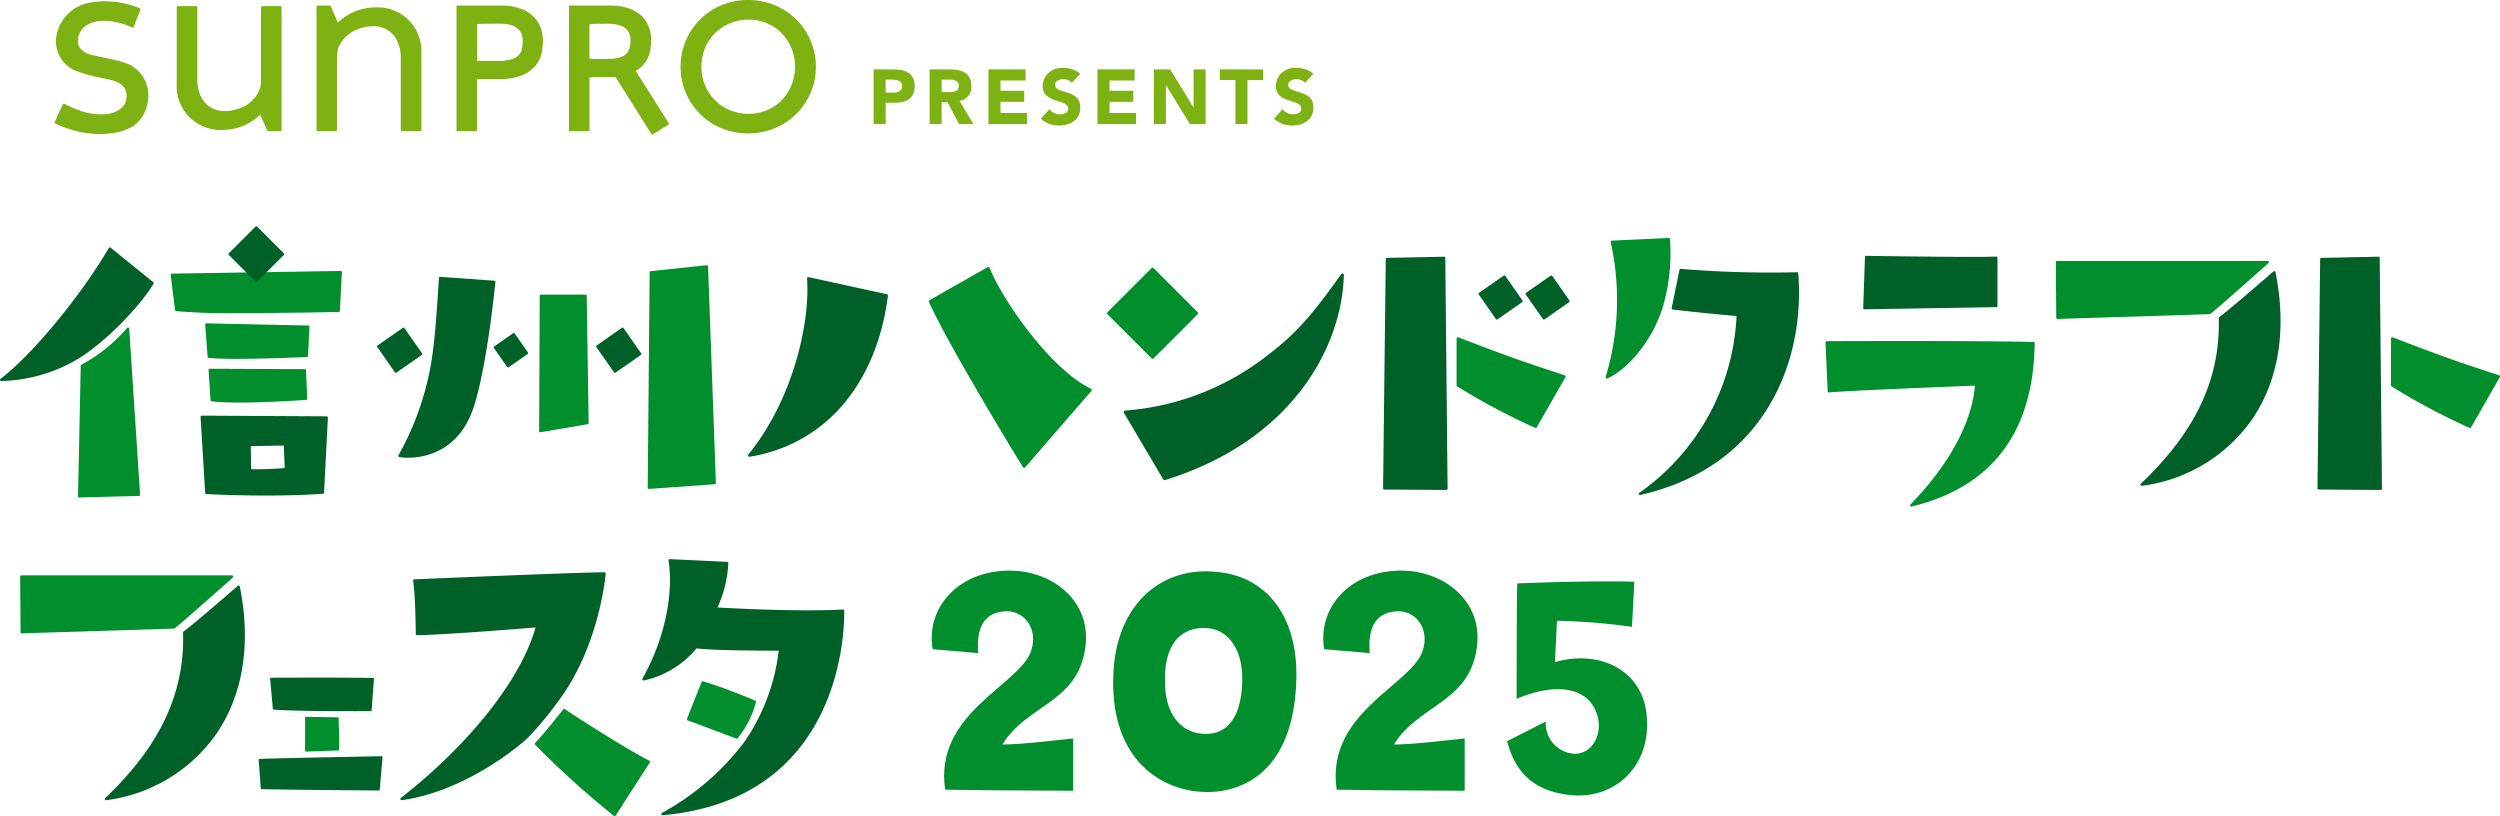 <svg id="グループ_173" data-name="グループ 173" xmlns="http://www.w3.org/2000/svg" xmlns:xlink="http://www.w3.org/1999/xlink" width="309.349" height="100.978" viewBox="0 0 309.349 100.978">
  <defs>
    <clipPath id="clip-path">
      <rect id="長方形_183" data-name="長方形 183" width="309.349" height="100.978" fill="none"/>
    </clipPath>
  </defs>
  <g id="グループ_172" data-name="グループ 172" clip-path="url(#clip-path)">
    <path id="パス_1377" data-name="パス 1377" d="M198.823,46.848a.154.154,0,0,1-.1-.037.137.137,0,0,1-.043-.147,33.039,33.039,0,0,0,.627-16.716.149.149,0,0,1,.029-.117.158.158,0,0,1,.106-.055l7.046-.329a.146.146,0,0,1,.151.131,23.466,23.466,0,0,1-.9,8.471c-1.385,4.4-4.567,7.813-6.863,8.786a.1.1,0,0,1-.047.013" fill="#008f2c"/>
    <path id="パス_1378" data-name="パス 1378" d="M202.932,61.251a.143.143,0,0,1-.138-.085.145.145,0,0,1,.046-.177,28.276,28.276,0,0,0,12.04-21.88c-.826-.075-5.215-.475-7.909-.813a.153.153,0,0,1-.1-.06.14.14,0,0,1-.022-.111l.969-4.74a.143.143,0,0,1,.135-.115h.02a135.647,135.647,0,0,0,14.394.417.143.143,0,0,1,.147.133c.855,10.409-3.755,23.838-19.555,27.429a.106.106,0,0,1-.026,0" fill="#006128"/>
    <path id="パス_1379" data-name="パス 1379" d="M236.507,62.689a.148.148,0,0,1-.131-.076.155.155,0,0,1,.024-.183c6.709-6.918,7.824-12.482,7.976-14.711-1.738.068-16.363.637-18.046.848a.062.062,0,0,1-.018,0,.16.16,0,0,1-.1-.036.155.155,0,0,1-.055-.11l-.269-6.045a.147.147,0,0,1,.043-.112.155.155,0,0,1,.107-.047s4.047-.022,9.246-.022c4.817,0,11.558.02,16.337.114a.156.156,0,0,1,.152.154c-.144,11-5.268,17.8-15.233,20.219a.134.134,0,0,1-.035.005" fill="#008f2c"/>
    <path id="パス_1380" data-name="パス 1380" d="M230.7,38.275a.152.152,0,0,1-.151-.156l.222-6.317a.151.151,0,0,1,.15-.147l0,0c.081,0,8.133.132,12.924.132h0c1.582,0,2.648-.014,3.17-.043h.008a.157.157,0,0,1,.1.042.159.159,0,0,1,.045.11v5.958a.15.15,0,0,1-.149.152Z" fill="#006128"/>
    <path id="パス_1381" data-name="パス 1381" d="M265.02,60.115a.159.159,0,0,1-.142-.086.157.157,0,0,1,.035-.181c6.779-6.443,9.841-12.956,9.636-20.491a.151.151,0,0,1,.069-.135c1-.668,6.64-5.587,6.7-5.636a.148.148,0,0,1,.1-.038.216.216,0,0,1,.051.007.162.162,0,0,1,.1.119c1.43,7.142.394,13.494-3,18.367a19.708,19.708,0,0,1-13.53,8.073h-.022" fill="#006128"/>
    <path id="パス_1382" data-name="パス 1382" d="M254.594,39.466a.148.148,0,0,1-.107-.043.143.143,0,0,1-.047-.11l-.052-6.867a.159.159,0,0,1,.155-.157H280.6a.159.159,0,0,1,.145.1.153.153,0,0,1-.042.17c-7.091,6.273-7.188,6.316-7.266,6.316l-18.846.59" fill="#008f2c"/>
    <path id="パス_1383" data-name="パス 1383" d="M91.218,91.418a.167.167,0,0,1-.1-.032c-.454-.155-1.434-.527-2.565-.955-1.223-.465-2.608-.992-3.449-1.283a.162.162,0,0,1-.094-.205l1.8-4.542a.157.157,0,0,1,.143-.1.222.222,0,0,1,.045.007c2.411.715,5.067,1.811,6.345,2.34l.106.042a.159.159,0,0,1,.091.187,11.723,11.723,0,0,1-2.323,4.542" fill="#008f2c"/>
    <path id="パス_1384" data-name="パス 1384" d="M81.988,100.887a.156.156,0,0,1-.076-.293,32.084,32.084,0,0,0,10.22-8.82,24.983,24.983,0,0,0,4.223-11.262h-.329c-1.881,0-8.058-.02-9.834-.286A11.671,11.671,0,0,1,79.665,84.2h-.031a.154.154,0,0,1-.135-.232c3.294-5.889,3.728-11.494,3.227-14.6a.152.152,0,0,1,.038-.129.155.155,0,0,1,.116-.053l7.09.335a.157.157,0,0,1,.153.156,14.8,14.8,0,0,1-1.342,5.493c1.142.067,6.422.351,11.268.351,1.622,0,3.05-.033,4.247-.1h.009a.152.152,0,0,1,.107.042.176.176,0,0,1,.052.113c.038,2.381-.262,23.317-22.46,25.3Z" fill="#006128"/>
    <path id="パス_1385" data-name="パス 1385" d="M49.7,99.018a.163.163,0,0,1-.148-.1.156.156,0,0,1,.051-.184c6.6-5.114,14.415-13.317,16.673-21.093-5.311.433-12.252.935-14.674.959h0a.168.168,0,0,1-.11-.045.163.163,0,0,1-.045-.111c0-.047-.029-4.66-.329-6.577a.16.16,0,0,1,.15-.181c.2-.008,20.089-.861,23.52-.872a.153.153,0,0,1,.116.049.172.172,0,0,1,.043.12c-.009.09-.748,9.086-5.989,15.946a42.591,42.591,0,0,1-3.513,4.235c-1.764,1.719-8.432,6.857-15.723,7.849a.079.079,0,0,1-.02,0" fill="#006128"/>
    <path id="パス_1386" data-name="パス 1386" d="M76.05,100.978a.164.164,0,0,1-.1-.033,109.364,109.364,0,0,1-9.736-8.8.159.159,0,0,1,0-.217c1.3-1.346,3.451-4.116,3.473-4.143a.163.163,0,0,1,.125-.061.176.176,0,0,1,.089.027c2.663,1.8,8.526,5.447,10.444,6.37a.166.166,0,0,1,.083.1.171.171,0,0,1-.019.128l-4.227,6.564a.162.162,0,0,1-.107.069.1.1,0,0,1-.026,0" fill="#008f2c"/>
    <path id="パス_1387" data-name="パス 1387" d="M44.129,88c-3.081,0-8.515-.027-10.269-.2a.109.109,0,0,1-.1-.1l-.33-3.716a.111.111,0,0,1,.11-.122s2.717-.014,5.78-.014c3.119,0,5.423.014,6.841.044a.109.109,0,0,1,.079.036.1.1,0,0,1,.029.083l-.283,3.887a.109.109,0,0,1-.109.1s-.693,0-1.75,0" fill="#006128"/>
    <path id="パス_1388" data-name="パス 1388" d="M37.858,93a.117.117,0,0,1-.076-.031.108.108,0,0,1-.033-.081V88.812a.108.108,0,0,1,.032-.081.115.115,0,0,1,.077-.033l3.939.061a.114.114,0,0,1,.11.113c-.006.491.009.846.024,1.255.024.6.051,1.274.031,2.621a.114.114,0,0,1-.108.111l-4,.143" fill="#008f2c"/>
    <path id="パス_1389" data-name="パス 1389" d="M46.877,97.818c-.126,0-12.675-.1-14.5-.172a.112.112,0,0,1-.107-.1l-.264-3.513a.11.11,0,0,1,.028-.083.112.112,0,0,1,.078-.038c2.159-.1,14.984-.335,15.114-.338h0a.119.119,0,0,1,.082.036.1.1,0,0,1,.028.086l-.349,4.022a.115.115,0,0,1-.113.1" fill="#006128"/>
    <path id="パス_1390" data-name="パス 1390" d="M92.728,56.52a.167.167,0,0,1-.143-.082.169.169,0,0,1,.015-.188c5.8-7.152,7.655-16.865,7.26-21.786a.175.175,0,0,1,.057-.138.171.171,0,0,1,.108-.04.15.15,0,0,1,.037.005l9.682,2.12a.164.164,0,0,1,.127.182c-1.4,10.963-7.794,18.412-17.116,19.925l-.027,0" fill="#006128"/>
    <path id="パス_1391" data-name="パス 1391" d="M126.707,57.89a.167.167,0,0,1-.128-.078c-.093-.152-9.345-15.235-11.625-20.459a.167.167,0,0,1,.068-.209l7.188-4.089a.163.163,0,0,1,.083-.021.149.149,0,0,1,.054.009.157.157,0,0,1,.1.093c1.827,4.448,7.767,12.689,12.554,14.971a.167.167,0,0,1,.092.116.172.172,0,0,1-.038.143l-8.21,9.468a.167.167,0,0,1-.124.056Z" fill="#008f2c"/>
    <path id="パス_1392" data-name="パス 1392" d="M286.921,60.576a.166.166,0,0,1-.114-.048.156.156,0,0,1-.044-.112l.332-28.353a.155.155,0,0,1,.153-.155l7.055-.143a.155.155,0,0,1,.109.044.165.165,0,0,1,.049.113l.284,28.545a.152.152,0,0,1-.046.112.161.161,0,0,1-.112.047Z" fill="#006128"/>
    <path id="パス_1393" data-name="パス 1393" d="M305.635,52.957a.126.126,0,0,1-.054-.01,81.927,81.927,0,0,1-9.653-5.136.158.158,0,0,1-.071-.132V41.893a.162.162,0,0,1,.067-.13.168.168,0,0,1,.089-.027.2.2,0,0,1,.059.009c6.289,2.411,7.875,2.961,13.168,4.694a.155.155,0,0,1,.087.228l-3.555,6.21a.155.155,0,0,1-.137.08" fill="#008f2c"/>
    <path id="パス_1394" data-name="パス 1394" d="M.142,47.142a.147.147,0,0,1-.135-.1.144.144,0,0,1,.051-.161c3.878-2.938,9.9-10.2,13.416-16.2a.143.143,0,0,1,.1-.068.23.23,0,0,1,.026,0,.142.142,0,0,1,.092.033l5.272,4.277a.147.147,0,0,1,.034.186c-1.3,2.242-5.979,7.6-10.318,9.844A19.508,19.508,0,0,1,.218,47.143Z" fill="#006128"/>
    <path id="パス_1395" data-name="パス 1395" d="M9.8,61.555a.145.145,0,0,1-.145-.147L9.99,45.263a.145.145,0,0,1,.077-.127,19.944,19.944,0,0,0,5.665-4.558.149.149,0,0,1,.113-.052.178.178,0,0,1,.044.006.146.146,0,0,1,.1.129l1.345,20.55a.146.146,0,0,1-.141.156L9.8,61.555" fill="#008f2c"/>
    <path id="パス_1396" data-name="パス 1396" d="M29.677,49.811a33.017,33.017,0,0,1-3.493-.145.145.145,0,0,1-.129-.136l-.246-3.746a.143.143,0,0,1,.146-.155l11.766.05a.146.146,0,0,1,.145.139l.149,3.513a.146.146,0,0,1-.134.152c-.045,0-4.467.328-8.2.328Z" fill="#008f2c"/>
    <path id="パス_1397" data-name="パス 1397" d="M29.992,38.74a78.58,78.58,0,0,1-8.211-.241.143.143,0,0,1-.123-.126l-.54-4.351a.148.148,0,0,1,.036-.114.145.145,0,0,1,.107-.05l20.907-.329a.158.158,0,0,1,.1.044.147.147,0,0,1,.04.109l-.252,4.787a.144.144,0,0,1-.142.137c-.064,0-6.363.134-11.927.134" fill="#008f2c"/>
    <path id="パス_1398" data-name="パス 1398" d="M29.418,44.406c-1.639,0-2.852-.043-3.6-.126a.144.144,0,0,1-.129-.134l-.3-3.98a.144.144,0,0,1,.144-.156l12.62.27a.156.156,0,0,1,.1.046.147.147,0,0,1,.038.1l-.178,3.615a.148.148,0,0,1-.139.138c-.048,0-4.827.222-8.562.222Z" fill="#008f2c"/>
    <path id="パス_1399" data-name="パス 1399" d="M32.694,61.316c-2.383,0-4.8-.061-7.169-.183A.145.145,0,0,1,25.388,61l-.569-9.416a.141.141,0,0,1,.039-.109.145.145,0,0,1,.106-.045l15.471.085a.143.143,0,0,1,.1.045.139.139,0,0,1,.04.106l-.478,9.3a.143.143,0,0,1-.134.137c-.028,0-2.866.217-7.274.217m-1.616-3.26c.208,0,.42.006.634.006,1.485,0,3.053-.111,3.52-.148l-.108-2.791-4.089.077Z" fill="#006128"/>
    <path id="パス_1400" data-name="パス 1400" d="M31.715,34.894a.141.141,0,0,1-.1-.043l-3.3-3.3a.145.145,0,0,1,0-.207l3.3-3.3a.145.145,0,0,1,.206,0l3.3,3.3a.149.149,0,0,1,.043.1.144.144,0,0,1-.043.1l-3.3,3.3a.147.147,0,0,1-.1.042" fill="#006128"/>
    <path id="パス_1401" data-name="パス 1401" d="M48.961,46.128a.135.135,0,0,1-.093-.061l-2.183-3.119a.145.145,0,0,1-.024-.108.148.148,0,0,1,.06-.094l3.119-2.18a.136.136,0,0,1,.082-.028.15.15,0,0,1,.121.063l2.181,3.118a.146.146,0,0,1-.036.2L49.069,46.1a.145.145,0,0,1-.082.026.11.11,0,0,1-.026,0" fill="#006128"/>
    <path id="パス_1402" data-name="パス 1402" d="M50.519,56.636a6.721,6.721,0,0,1-1.116-.081.143.143,0,0,1-.106-.086.15.15,0,0,1,.01-.137,35.289,35.289,0,0,0,4.285-13.1c.367-2.57.714-8.778.718-8.84a.145.145,0,0,1,.048-.1.147.147,0,0,1,.1-.036l6.706.479a.144.144,0,0,1,.1.049.146.146,0,0,1,.035.11c-.011.1-.977,10.123-2.637,15.342-1.839,5.776-6.305,6.4-8.142,6.4" fill="#006128"/>
    <path id="パス_1403" data-name="パス 1403" d="M80.292,60.5a.149.149,0,0,1-.1-.041.147.147,0,0,1-.046-.107l.242-26.661a.148.148,0,0,1,.133-.142l6.948-.729a.148.148,0,0,1,.145.141l.97,26.805a.146.146,0,0,1-.135.151l-8.157.583" fill="#008f2c"/>
    <path id="パス_1404" data-name="パス 1404" d="M66.858,53.49a.144.144,0,0,1-.145-.146L66.784,36.6a.146.146,0,0,1,.146-.143h5.523a.145.145,0,0,1,.146.142l.242,15.742a.143.143,0,0,1-.122.146l-5.837,1a.09.09,0,0,1-.024,0" fill="#008f2c"/>
    <path id="パス_1405" data-name="パス 1405" d="M62.872,45.462a.147.147,0,0,1-.12-.062l-1.633-2.332a.15.15,0,0,1-.025-.109.153.153,0,0,1,.06-.094l2.333-1.632a.149.149,0,0,1,.2.035L65.325,43.6a.151.151,0,0,1,.023.108.161.161,0,0,1-.059.094l-2.334,1.634a.162.162,0,0,1-.083.024" fill="#006128"/>
    <path id="パス_1406" data-name="パス 1406" d="M76.071,46.128a.144.144,0,0,1-.094-.061l-2.182-3.119a.145.145,0,0,1-.024-.108.149.149,0,0,1,.061-.094l3.117-2.18a.142.142,0,0,1,.085-.028.149.149,0,0,1,.119.063l2.182,3.118a.148.148,0,0,1-.037.2L76.18,46.1a.149.149,0,0,1-.084.026.105.105,0,0,1-.025,0" fill="#006128"/>
    <path id="パス_1407" data-name="パス 1407" d="M144.106,59.421a.175.175,0,0,1-.153-.087l-4.887-8.265a.172.172,0,0,1,.132-.263,32.547,32.547,0,0,0,16.668-6.1c3.713-2.772,5.67-4.523,10.1-10.795a.178.178,0,0,1,.145-.075.187.187,0,0,1,.056.009.174.174,0,0,1,.121.171c-.2,8.61-6.118,20.425-22.135,25.391a.218.218,0,0,1-.051.009" fill="#006128"/>
    <path id="パス_1408" data-name="パス 1408" d="M142.616,44.392a.177.177,0,0,1-.122-.052l-5.458-5.458a.177.177,0,0,1,0-.249l5.458-5.458a.174.174,0,0,1,.248,0l5.458,5.458a.174.174,0,0,1,0,.249l-5.457,5.458a.183.183,0,0,1-.126.052" fill="#008f2c"/>
    <path id="パス_1409" data-name="パス 1409" d="M171.3,60.576a.16.16,0,0,1-.112-.048.154.154,0,0,1-.046-.112l.332-28.353a.155.155,0,0,1,.153-.155l7.054-.143a.156.156,0,0,1,.111.044.164.164,0,0,1,.048.113l.285,28.545a.161.161,0,0,1-.159.159Z" fill="#006128"/>
    <path id="パス_1410" data-name="パス 1410" d="M190.018,52.957a.126.126,0,0,1-.054-.01,81.85,81.85,0,0,1-9.652-5.136.157.157,0,0,1-.073-.132V41.893a.156.156,0,0,1,.158-.157.184.184,0,0,1,.057.009c6.29,2.411,7.877,2.961,13.169,4.694a.156.156,0,0,1,.088.228l-3.555,6.21a.157.157,0,0,1-.138.08" fill="#008f2c"/>
    <path id="パス_1411" data-name="パス 1411" d="M185.2,39.539a.163.163,0,0,1-.1-.064l-2.116-3.027a.155.155,0,0,1,.039-.218l3.024-2.115a.154.154,0,0,1,.091-.029.083.083,0,0,1,.029,0,.144.144,0,0,1,.1.063l2.117,3.024a.156.156,0,0,1-.04.219l-3.025,2.117a.163.163,0,0,1-.089.029c-.008,0-.018,0-.028,0" fill="#006128"/>
    <path id="パス_1412" data-name="パス 1412" d="M191.021,39.539a.176.176,0,0,1-.1-.064L188.8,36.448a.156.156,0,0,1,.038-.218l3.025-2.115a.147.147,0,0,1,.09-.029.068.068,0,0,1,.028,0,.146.146,0,0,1,.1.063l2.116,3.024a.158.158,0,0,1-.038.219l-3.026,2.117a.167.167,0,0,1-.091.029c-.009,0-.019,0-.026,0" fill="#006128"/>
    <path id="パス_1413" data-name="パス 1413" d="M13.126,99.02a.159.159,0,0,1-.141-.087.156.156,0,0,1,.034-.181c6.78-6.443,9.843-12.955,9.636-20.491a.149.149,0,0,1,.069-.134c1-.669,6.64-5.588,6.7-5.637a.153.153,0,0,1,.1-.038.232.232,0,0,1,.051.007.16.16,0,0,1,.1.119c1.43,7.142.395,13.494-3,18.367a19.706,19.706,0,0,1-13.529,8.073l-.023,0" fill="#006128"/>
    <path id="パス_1414" data-name="パス 1414" d="M2.7,78.371a.155.155,0,0,1-.107-.043.142.142,0,0,1-.047-.11l-.051-6.867a.149.149,0,0,1,.046-.111.156.156,0,0,1,.109-.045H28.709a.157.157,0,0,1,.146.1.154.154,0,0,1-.042.169c-7.091,6.273-7.189,6.316-7.266,6.316Z" fill="#008f2c"/>
    <path id="パス_1415" data-name="パス 1415" d="M115.407,80.332c-.836-4.973,2.949-9.549,9.2-9.725,5.633-.132,10.518,3.829,9.682,9.549-.924,6.822-7.261,7.041-10.253,11.97,2.772-.044,4.8-.352,8.757-.748v6.469c-11.486-.044-8.669-.044-15.842-.132-1.408-9.55,9.285-12.938,10.649-17.206.924-2.773-.968-5.194-3.52-4.841-2.244.264-3.3,1.892-3.037,5.148Z" fill="#008f2c"/>
    <path id="パス_1416" data-name="パス 1416" d="M137.79,82.93c.527-8.362,6.116-12.938,12.894-12.146,5.72.527,9.945,5.105,9.725,13.29-.308,11.837-7.174,14.258-11.882,13.9-5.369-.395-11.4-4.488-10.737-15.049m6.381,1.98c.132,3.3,1.76,5.677,4.664,5.9,3.3.22,4.885-2.463,4.885-6.909,0-3.7-1.893-5.984-4.225-6.16-3.3-.308-5.633,1.936-5.324,7.173" fill="#008f2c"/>
    <path id="パス_1417" data-name="パス 1417" d="M163.854,80.332c-.836-4.973,2.949-9.549,9.2-9.725,5.633-.132,10.518,3.829,9.682,9.549-.924,6.822-7.261,7.041-10.253,11.97,2.772-.044,4.8-.352,8.757-.748v6.469c-11.486-.044-8.669-.044-15.842-.132-1.408-9.55,9.285-12.938,10.649-17.206.924-2.773-.968-5.194-3.52-4.841-2.244.264-3.3,1.892-3.037,5.148Z" fill="#008f2c"/>
    <path id="パス_1418" data-name="パス 1418" d="M108.1,8.59h2.512c1.4,0,2.57.449,2.57,2.054,0,1.585-1.08,2.072-2.5,2.072h-1.089v2.637H108.1Zm1.489,2.865h.993c.526,0,1.051-.182,1.051-.811,0-.7-.707-.792-1.279-.792h-.765Z" fill="#7db212"/>
    <path id="パス_1419" data-name="パス 1419" d="M115.028,8.59h2.617c1.386,0,2.551.478,2.551,2.054a1.739,1.739,0,0,1-1.462,1.852l1.72,2.857h-1.787l-1.414-2.7h-.735v2.7h-1.49Zm1.49,2.8h.879c.545,0,1.251-.02,1.251-.755,0-.678-.611-.783-1.155-.783h-.975Z" fill="#7db212"/>
    <path id="パス_1420" data-name="パス 1420" d="M122.309,8.59h4.6V9.965H123.8v1.261h2.933V12.6H123.8v1.376h3.277v1.375h-4.767Z" fill="#7db212"/>
    <path id="パス_1421" data-name="パス 1421" d="M132.641,10.243a1.443,1.443,0,0,0-1.08-.449c-.42,0-1,.191-1,.7,0,1.232,3.114.439,3.114,2.809,0,1.508-1.213,2.225-2.607,2.225a3.218,3.218,0,0,1-2.274-.849l1.061-1.166a1.657,1.657,0,0,0,1.3.64c.487,0,1.031-.229,1.031-.707,0-1.242-3.171-.573-3.171-2.828a2.32,2.32,0,0,1,2.579-2.2,3.052,3.052,0,0,1,2.072.707Z" fill="#7db212"/>
    <path id="パス_1422" data-name="パス 1422" d="M135.8,8.59h4.6V9.965h-3.1v1.261h2.933V12.6h-2.933v1.376h3.277v1.375H135.8Z" fill="#7db212"/>
    <path id="パス_1423" data-name="パス 1423" d="M142.774,8.59H144.8l2.875,4.7h.02V8.59h1.489v6.763h-1.948l-2.951-4.815h-.02v4.815h-1.49Z" fill="#7db212"/>
    <path id="パス_1424" data-name="パス 1424" d="M152.87,9.909h-1.93V8.591h5.35V9.909h-1.93v5.444h-1.49Z" fill="#7db212"/>
    <path id="パス_1425" data-name="パス 1425" d="M161.49,10.243a1.443,1.443,0,0,0-1.08-.449c-.42,0-1,.191-1,.7,0,1.232,3.114.439,3.114,2.809,0,1.508-1.213,2.225-2.607,2.225a3.218,3.218,0,0,1-2.274-.849L158.7,13.51a1.657,1.657,0,0,0,1.3.64c.487,0,1.031-.229,1.031-.707,0-1.242-3.171-.573-3.171-2.828a2.32,2.32,0,0,1,2.579-2.2,3.052,3.052,0,0,1,2.072.707Z" fill="#7db212"/>
    <path id="パス_1426" data-name="パス 1426" d="M100.3,5.022a8.267,8.267,0,0,0-1.788-2.63A8.375,8.375,0,0,0,95.848.636a8.771,8.771,0,0,0-6.563,0,8.194,8.194,0,0,0-4.417,4.386,8.14,8.14,0,0,0-.653,3.234,8.118,8.118,0,0,0,.653,3.247,8.225,8.225,0,0,0,4.417,4.374,8.771,8.771,0,0,0,6.563,0A8.228,8.228,0,0,0,100.3,11.5a8.057,8.057,0,0,0,.653-3.247,8.115,8.115,0,0,0-.651-3.234m-2.376,5.546a5.833,5.833,0,0,1-1.219,1.851,5.512,5.512,0,0,1-1.822,1.223,6.056,6.056,0,0,1-4.557,0,5.759,5.759,0,0,1-1.849-1.23,5.632,5.632,0,0,1-1.235-1.845,5.939,5.939,0,0,1-.448-2.311,5.921,5.921,0,0,1,.448-2.308A5.678,5.678,0,0,1,88.477,4.1,5.968,5.968,0,0,1,94.883,2.87a5.6,5.6,0,0,1,1.822,1.225,5.886,5.886,0,0,1,1.666,4.161,5.954,5.954,0,0,1-.447,2.312M65.916,1.95a4.582,4.582,0,0,0-1.64-.935A7.191,7.191,0,0,0,61.992.687h-5.5V16.228h2.529V9.778h2.868a7.252,7.252,0,0,0,2.448-.366,4.506,4.506,0,0,0,1.676-1.02,3.646,3.646,0,0,0,.919-1.47,7.564,7.564,0,0,0,.247-1.9,4.565,4.565,0,0,0-.3-1.653,3.739,3.739,0,0,0-.966-1.414M64.532,6.269a1.629,1.629,0,0,1-.43.628,2.155,2.155,0,0,1-.829.447,4.868,4.868,0,0,1-1.463.186H59.024V2.99l.053-.008c.041-.005.1-.014.188-.022.195-.02,1.575-.027,2.067-.027.294,0,.536,0,.587,0a4.782,4.782,0,0,1,1.378.188,2.2,2.2,0,0,1,.808.456,1.715,1.715,0,0,1,.429.628,2.259,2.259,0,0,1,.145.822,5.064,5.064,0,0,1-.147,1.24m14.194,2.48a3.766,3.766,0,0,0,.709-.554,3.6,3.6,0,0,0,.9-1.432,7.552,7.552,0,0,0,.238-1.854A4.472,4.472,0,0,0,80.279,3.3a3.672,3.672,0,0,0-.941-1.378,4.46,4.46,0,0,0-1.6-.91A6.878,6.878,0,0,0,75.611.687h-5.2V16.23h2.529V9.6l.017-.053h2.462c.38,0,.483-.011.708-.026l.037,0,.017.029,4.5,7.149,2.141-1.348L78.673,8.782ZM77.89,6.011a1.972,1.972,0,0,1-.429.686,2.168,2.168,0,0,1-.793.42,4.745,4.745,0,0,1-1.4.172H72.938V3l.051-.011c.091-.012.206-.025.343-.032.329-.017,1.53-.017,1.666-.017h.247a5.362,5.362,0,0,1,1.446.189,2.134,2.134,0,0,1,.773.43,1.656,1.656,0,0,1,.412.594,2.119,2.119,0,0,1,.14.776,3.3,3.3,0,0,1-.126,1.08M18.345,12.084c-.2,2.534-1.679,4.01-4.4,4.383a12.444,12.444,0,0,1-1.73.124,12.986,12.986,0,0,1-5.367-1.313.159.159,0,0,1-.1-.147l1.042-2.258a.165.165,0,0,1,.174-.033,16.288,16.288,0,0,0,2.2.945,7.673,7.673,0,0,0,2.406.362,7.049,7.049,0,0,0,.744-.035c.02,0,2.057-.257,2.313-1.818.269-1.656-.986-2.173-1.957-2.416-.3-.074-.652-.149-1.031-.229a18.024,18.024,0,0,1-3.524-1,3.967,3.967,0,0,1-2.072-4.5A5.071,5.071,0,0,1,11.32.293,9.931,9.931,0,0,1,12.976.157a11.352,11.352,0,0,1,4.31.865.162.162,0,0,1,.1.158l-.864,2.192a.161.161,0,0,1-.181.03l-.015-.008a8.349,8.349,0,0,0-3.366-.823c-.13,0-.259,0-.384.013-2.3.164-2.819,1.473-2.926,2.241-.138.976.537,1.723,1.8,2l.4.087c1.122.239,2.818.6,3.224.739a6.954,6.954,0,0,1,1.013.384,4.219,4.219,0,0,1,2.256,4.054M34.847.91V16.072a.159.159,0,0,1-.159.158H33.21a.161.161,0,0,1-.143-.092l-.87-1.953-.064.062A6.716,6.716,0,0,1,27.5,16.074l-.042,0a5.4,5.4,0,0,1-5.592-5.558V.915a.161.161,0,0,1,.161-.16h2.233a.159.159,0,0,1,.158.153v9.138c.1,2.282,1.417,3.7,3.427,3.7a5.135,5.135,0,0,0,1.637-.286A4.12,4.12,0,0,0,32.1,11.129a3.048,3.048,0,0,0,.193-1.045V.915a.162.162,0,0,1,.162-.16h2.231a.16.16,0,0,1,.159.155M52.141,6.468v9.608a.16.16,0,0,1-.157.154H49.75a.16.16,0,0,1-.16-.158V6.94c-.106-2.282-1.419-3.7-3.429-3.7a5.223,5.223,0,0,0-1.636.286A4.119,4.119,0,0,0,41.9,5.858,3.043,3.043,0,0,0,41.711,6.9v9.17a.159.159,0,0,1-.159.158H39.319a.158.158,0,0,1-.157-.152V.845a.157.157,0,0,1,.157-.156h1.475a.163.163,0,0,1,.141.083L41.811,2.8l.063-.061A6.717,6.717,0,0,1,46.509.912h.041a5.394,5.394,0,0,1,5.591,5.557" fill="#7db212"/>
    <path id="パス_1427" data-name="パス 1427" d="M186.488,91.717l4.786-2.435a3.747,3.747,0,0,0,3.611,3.988c2.141,0,3.317-2.351,2.855-4.408-.84-3.737-4.871-4.576-10.076-2.393,0,0,0-12.974.084-14.275,0,0,8.522-.378,14.484-.21l-.293,5.584a76.245,76.245,0,0,0-9.28-.756l-.251,5.123c5.29-1.554,10.748.8,11.335,6.465.673,6.3-3.82,10.5-9.32,9.992-4.871-.462-7.012-3.106-7.935-6.675" fill="#008f2c"/>
  </g>
</svg>

